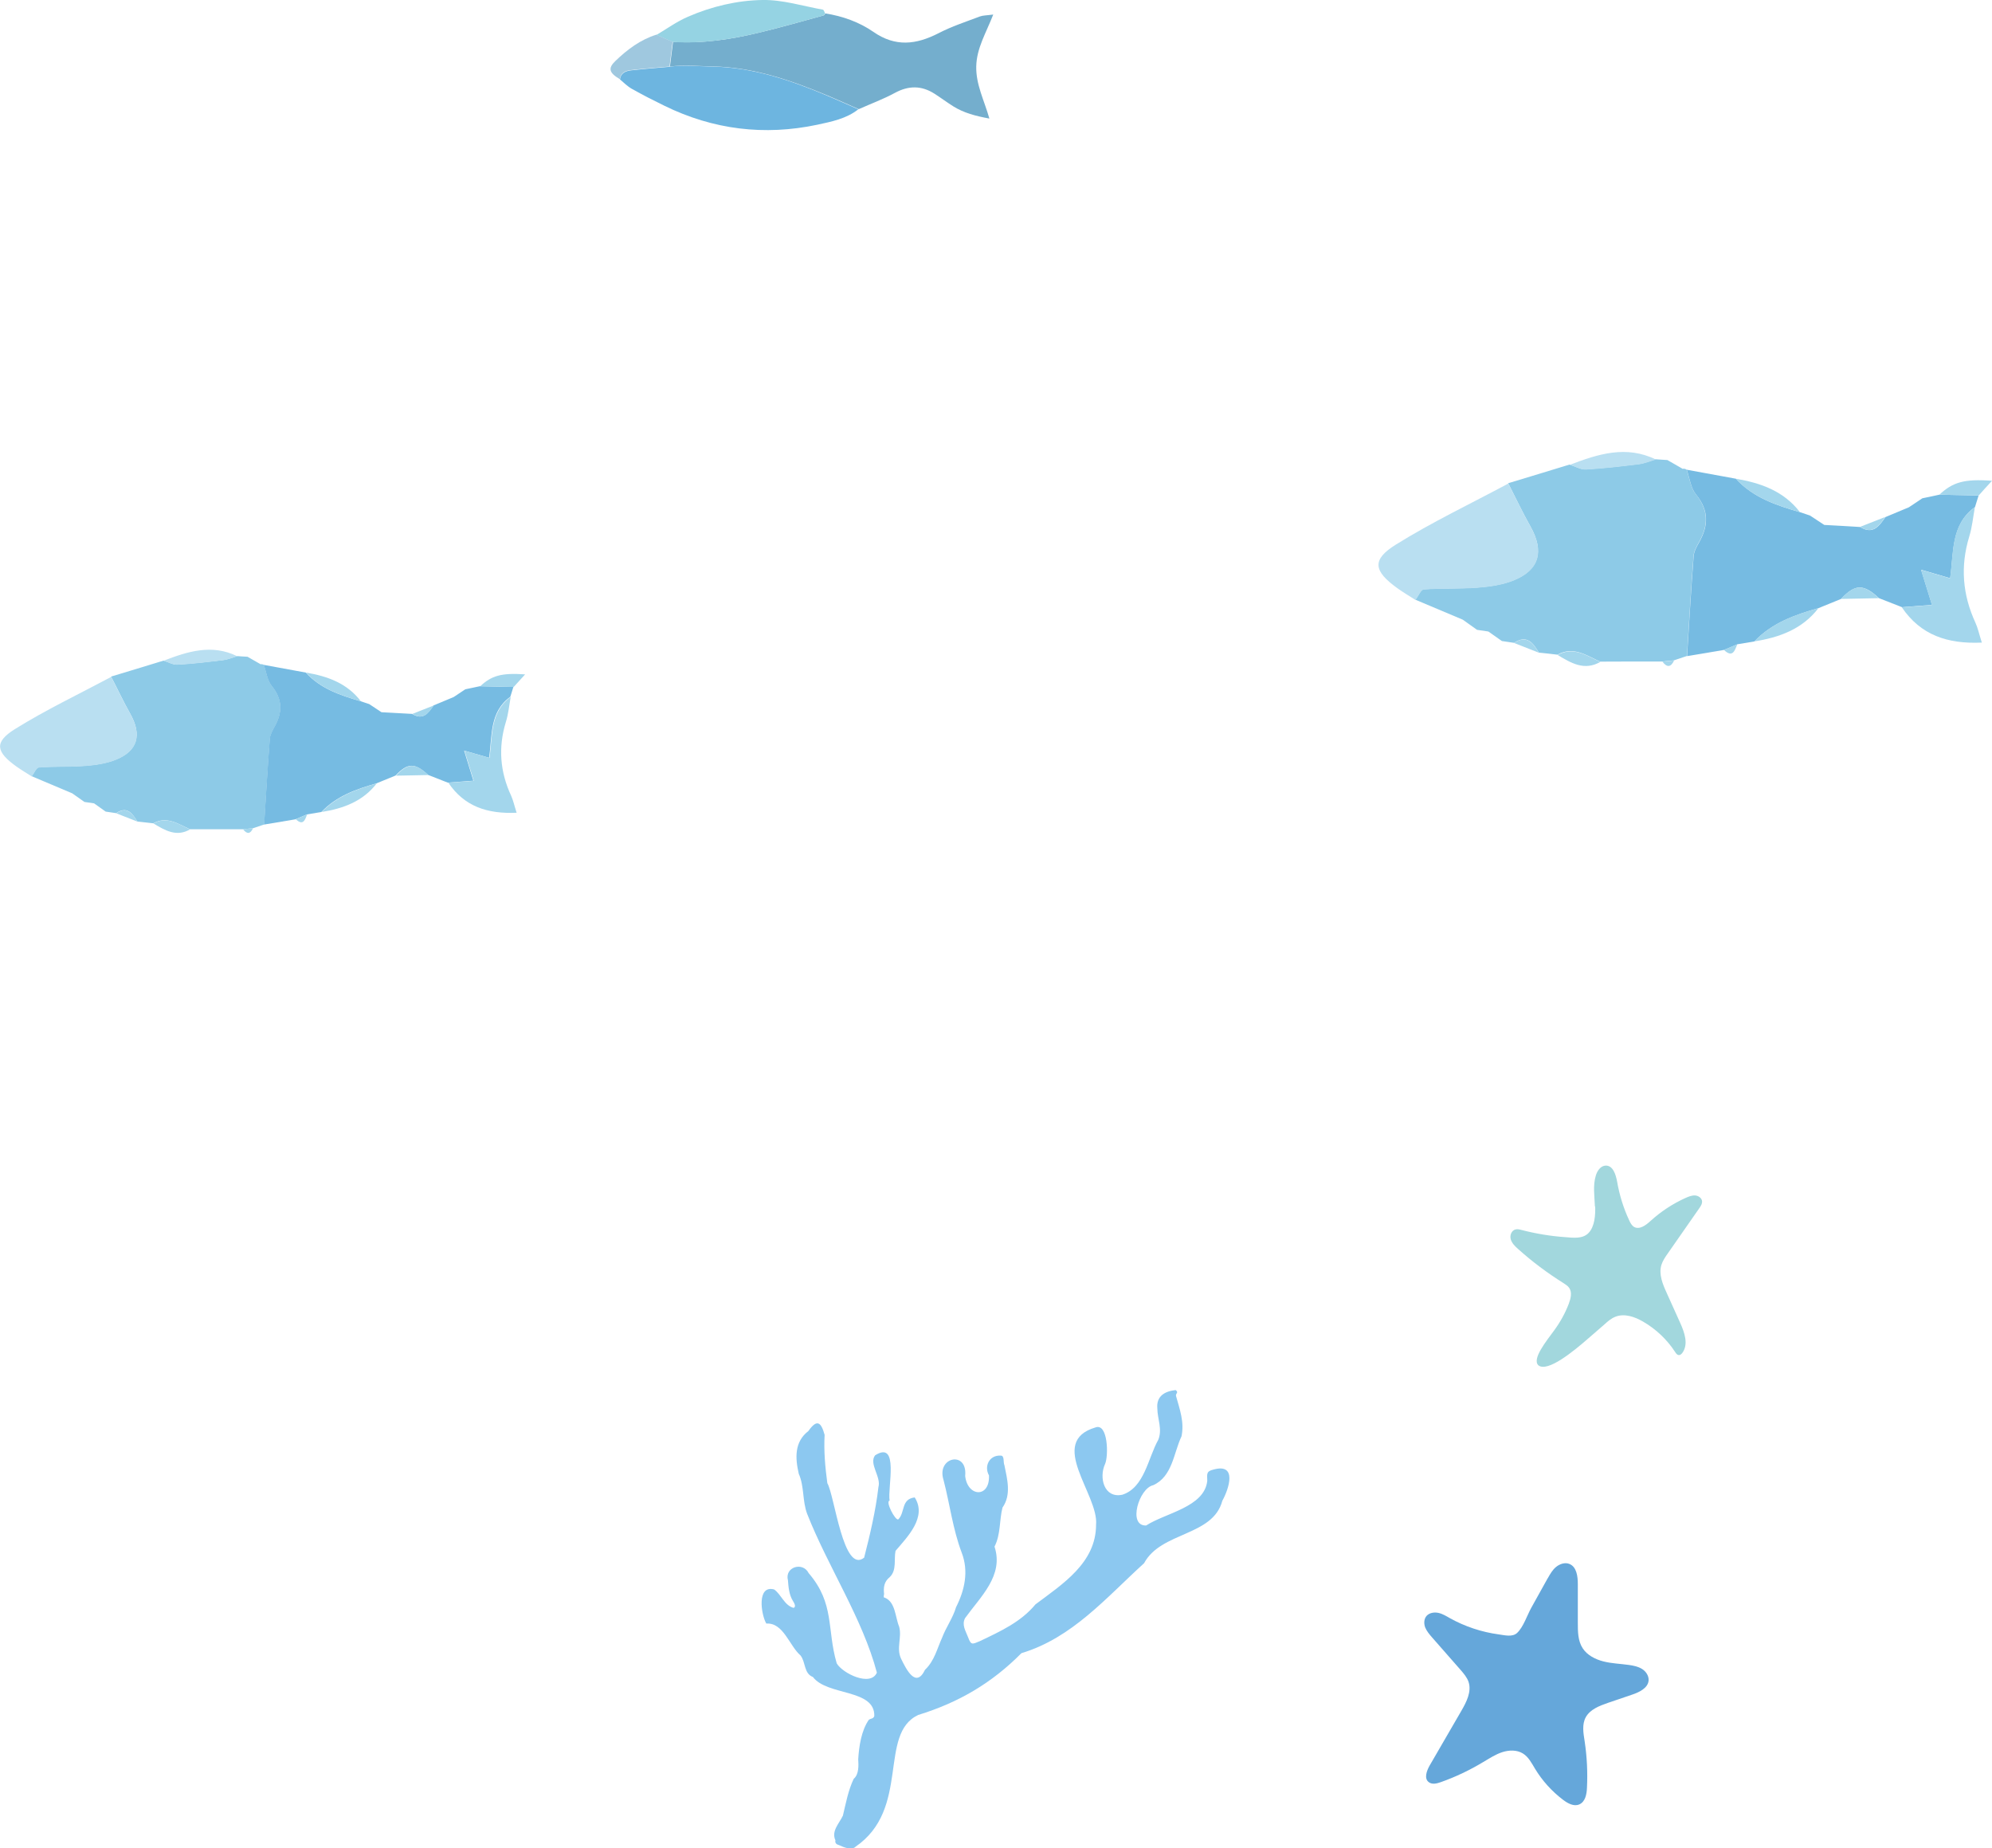 <?xml version="1.0" encoding="UTF-8"?><svg id="_レイヤー_2" xmlns="http://www.w3.org/2000/svg" viewBox="0 0 154.77 143.59"><defs><style>.cls-1{fill:#9fc8df;}.cls-2{fill:#65a7da;}.cls-3{fill:#8dcae7;}.cls-4{fill:#8cc8f0;}.cls-5{fill:#b9dff1;}.cls-6{fill:#a3d6ec;}.cls-7{fill:#a2d7dd;}.cls-8{fill:#95d3e3;}.cls-9{fill:#6db5e0;}.cls-10{fill:#74aecd;}.cls-11{fill:#76bbe2;}</style></defs><g id="_レイヤー_1-2"><g><g><path class="cls-10" d="M64.11,1.04c1.35,.21,2.64,.67,3.74,1.43,1.72,1.2,3.33,1,5.07,.11,1.02-.53,2.13-.89,3.21-1.3,.24-.09,.53-.08,1.04-.15-.55,1.42-1.29,2.6-1.32,4.03-.03,1.41,.61,2.61,1.02,4.05-1.09-.2-1.98-.44-2.79-.94-.51-.32-.99-.68-1.49-1-1-.63-1.99-.63-3.05-.06-.9,.49-1.88,.85-2.82,1.27-.8-.35-1.59-.71-2.4-1.05-2.88-1.2-5.79-2.21-8.97-2.27-1.1-.02-2.2-.13-3.3,.01,.08-.64,.16-1.28,.24-1.92,2.29,.15,4.53-.19,6.75-.73,1.66-.4,3.3-.87,4.94-1.32,.06-.02,.11-.11,.16-.17Z"/><path class="cls-9" d="M52.02,5.18c1.1-.14,2.2-.03,3.3-.01,3.18,.06,6.1,1.06,8.97,2.27,.81,.34,1.6,.7,2.4,1.05-.94,.74-2.09,.96-3.19,1.2-4.12,.87-8.09,.38-11.87-1.47-.86-.42-1.71-.85-2.54-1.32-.34-.19-.62-.48-.92-.73,.05-.49,.44-.65,.83-.7,1.01-.12,2.02-.19,3.03-.28Z"/><path class="cls-8" d="M64.11,1.04c-.05,.06-.1,.15-.16,.17-1.65,.45-3.29,.92-4.94,1.32-2.21,.53-4.46,.88-6.75,.73-.42-.18-.83-.37-1.25-.55,.81-.48,1.58-1.04,2.44-1.41C55.29,.5,57.27,.03,59.24,0c1.56-.03,3.13,.47,4.69,.75,.08,.01,.12,.19,.18,.29Z"/><path class="cls-1" d="M51.01,2.7c.42,.18,.83,.37,1.25,.55-.08,.64-.16,1.28-.24,1.92-1.01,.09-2.02,.16-3.03,.28-.39,.05-.77,.2-.83,.7-.83-.49-.95-.84-.34-1.42,.92-.88,1.93-1.65,3.19-2.04Z"/></g><g><path class="cls-3" d="M20.22,51.6c.1-.01,.19,0,.28,.05,.2,.55,.27,1.21,.62,1.64,.86,1.05,.84,2.07,.21,3.18-.16,.29-.34,.61-.36,.93-.17,2.22-.3,4.43-.44,6.65-.29,.1-.58,.19-.87,.29-.26,.03-.52,.05-.78,.08-1.37,0-2.75,0-4.12,0-.91-.4-1.78-1.05-2.85-.46-.41-.05-.82-.09-1.24-.14-.39-.63-.79-1.22-1.65-.65-.27-.04-.54-.08-.81-.12-.3-.21-.6-.42-.9-.64-.25-.04-.5-.07-.75-.11-.32-.22-.63-.45-.95-.67-1.05-.44-2.1-.88-3.15-1.33,.18-.24,.36-.68,.56-.69,1.19-.09,2.4-.03,3.59-.12,.8-.06,1.63-.18,2.36-.47,1.73-.68,2.07-1.93,1.15-3.57-.53-.94-.99-1.93-1.49-2.89,1.36-.41,2.72-.82,4.08-1.24,.36,.11,.73,.33,1.08,.31,1.18-.07,2.36-.21,3.54-.35,.38-.05,.74-.21,1.11-.31,.26,.02,.53,.04,.79,.05,.33,.19,.66,.38,.98,.56Z"/><path class="cls-11" d="M20.52,64.05c.14-2.22,.27-4.44,.44-6.65,.02-.32,.2-.64,.36-.93,.63-1.11,.65-2.13-.21-3.18-.35-.43-.42-1.09-.62-1.64,1.09,.2,2.18,.4,3.27,.6,1.15,1.26,2.7,1.77,4.27,2.23,.22,.07,.44,.15,.66,.22,.32,.21,.63,.42,.95,.63,.79,.04,1.59,.09,2.38,.13,.86,.53,1.26-.07,1.67-.66,.52-.22,1.04-.43,1.56-.65,.3-.2,.6-.4,.9-.6,.38-.08,.75-.16,1.13-.24,.87,.02,1.74,.04,2.61,.05-.08,.26-.16,.51-.24,.77-1.63,1.17-1.4,3.04-1.65,4.74-.62-.18-1.14-.33-1.94-.56,.29,.95,.49,1.59,.72,2.34-.78,.06-1.39,.11-1.99,.15-.51-.2-1.02-.4-1.53-.6-1.04-.96-1.58-.95-2.53,.05-.5,.2-.99,.4-1.49,.61-1.58,.45-3.1,.99-4.27,2.22-.38,.06-.75,.12-1.13,.19-.3,.13-.59,.25-.89,.38-.82,.14-1.63,.27-2.45,.41Z"/><path class="cls-5" d="M8.64,52.58c.49,.97,.96,1.95,1.49,2.89,.92,1.64,.58,2.89-1.15,3.57-.74,.29-1.57,.41-2.36,.47-1.19,.09-2.4,.03-3.59,.12-.2,.01-.37,.45-.56,.69-.4-.26-.81-.5-1.19-.77-1.61-1.15-1.74-1.9-.12-2.91,2.41-1.5,4.98-2.72,7.49-4.06Z"/><path class="cls-6" d="M34.82,60.81c.61-.05,1.21-.09,1.99-.15-.23-.75-.43-1.39-.72-2.34,.8,.23,1.31,.38,1.94,.56,.25-1.69,.02-3.56,1.65-4.74-.12,.66-.18,1.33-.38,1.96-.6,1.97-.45,3.86,.41,5.71,.16,.35,.24,.74,.43,1.33-2.3,.1-4.07-.5-5.31-2.34Z"/><path class="cls-5" d="M18.44,50.98c-.37,.11-.73,.27-1.11,.31-1.18,.15-2.35,.29-3.54,.35-.35,.02-.72-.2-1.08-.31,1.87-.72,3.75-1.32,5.72-.35Z"/><path class="cls-6" d="M28.04,54.48c-1.57-.46-3.12-.97-4.27-2.23,1.67,.28,3.19,.82,4.27,2.23Z"/><path class="cls-6" d="M25,63.08c1.17-1.23,2.7-1.77,4.27-2.22-1.08,1.4-2.6,1.95-4.27,2.22Z"/><path class="cls-6" d="M39.91,53.37c-.87-.02-1.74-.04-2.61-.05,.89-.83,1.65-1.06,3.5-.93-.4,.44-.65,.71-.89,.98Z"/><path class="cls-6" d="M11.92,63.97c1.07-.59,1.94,.06,2.85,.46-1.07,.62-1.96,.07-2.85-.46Z"/><path class="cls-6" d="M30.76,60.26c.94-1,1.49-1.01,2.53-.05-.84,.02-1.69,.03-2.53,.05Z"/><path class="cls-6" d="M9.03,63.18c.86-.57,1.26,.03,1.65,.65-.55-.22-1.1-.43-1.65-.65Z"/><path class="cls-6" d="M33.71,54.8c-.41,.59-.82,1.19-1.67,.66,.56-.22,1.12-.44,1.67-.66Z"/><path class="cls-6" d="M18.88,64.42c.26-.03,.52-.05,.78-.08-.21,.46-.47,.48-.78,.08Z"/><path class="cls-6" d="M22.98,63.64c.3-.13,.59-.25,.89-.38-.17,.42-.31,.93-.89,.38Z"/><path class="cls-6" d="M7.32,62.43c.3,.21,.6,.42,.9,.64-.3-.21-.6-.42-.9-.64Z"/><path class="cls-6" d="M5.61,61.64c.32,.22,.63,.45,.95,.67-.32-.23-.63-.45-.95-.67Z"/><path class="cls-6" d="M29.65,55.33c-.32-.21-.63-.42-.95-.63,.32,.21,.63,.42,.95,.63Z"/><path class="cls-6" d="M36.17,53.55c-.3,.2-.6,.4-.9,.6,.3-.2,.6-.4,.9-.6Z"/><path class="cls-5" d="M20.22,51.6c-.33-.19-.66-.38-.98-.56,.33,.19,.66,.38,.98,.56Z"/></g><g><path class="cls-3" d="M130.72,36.42c.12-.02,.22,0,.32,.06,.23,.65,.31,1.41,.72,1.92,1,1.23,.98,2.41,.25,3.71-.19,.34-.4,.71-.43,1.08-.2,2.59-.35,5.18-.51,7.77-.34,.11-.67,.23-1.01,.34-.3,.03-.61,.06-.91,.09-1.61,0-3.21,0-4.82,.01-1.06-.47-2.08-1.23-3.32-.54-.48-.06-.96-.11-1.44-.16-.45-.73-.92-1.43-1.93-.76-.32-.05-.63-.09-.95-.14-.35-.25-.7-.49-1.05-.74-.29-.04-.59-.09-.88-.13-.37-.26-.74-.52-1.11-.79-1.23-.52-2.45-1.03-3.68-1.55,.22-.28,.41-.79,.65-.81,1.39-.1,2.8-.03,4.19-.14,.93-.07,1.9-.21,2.76-.55,2.02-.8,2.42-2.26,1.35-4.17-.62-1.1-1.16-2.25-1.74-3.38,1.59-.48,3.18-.96,4.77-1.45,.42,.13,.85,.39,1.26,.37,1.38-.08,2.76-.24,4.13-.41,.44-.06,.86-.24,1.29-.37,.31,.02,.62,.04,.92,.06,.38,.22,.77,.44,1.15,.66Z"/><path class="cls-11" d="M131.08,50.97c.16-2.59,.31-5.18,.51-7.77,.03-.37,.24-.75,.43-1.08,.73-1.3,.76-2.48-.25-3.71-.41-.5-.49-1.27-.72-1.92,1.27,.23,2.55,.47,3.82,.7,1.35,1.47,3.15,2.07,4.99,2.6,.26,.09,.51,.17,.77,.26,.37,.24,.74,.49,1.11,.73,.93,.05,1.86,.1,2.79,.16,1,.62,1.48-.08,1.96-.77,.61-.25,1.22-.51,1.82-.76,.35-.23,.7-.47,1.05-.7,.44-.09,.88-.18,1.32-.28,1.02,.02,2.03,.04,3.05,.06-.09,.3-.19,.6-.28,.9-1.9,1.37-1.64,3.56-1.93,5.53-.73-.21-1.33-.39-2.26-.66,.34,1.1,.57,1.85,.85,2.73-.91,.07-1.62,.12-2.33,.18-.6-.24-1.19-.47-1.79-.7-1.21-1.12-1.85-1.11-2.95,.06-.58,.24-1.16,.47-1.74,.71-1.84,.52-3.62,1.15-4.99,2.59-.44,.07-.88,.15-1.32,.22-.35,.15-.69,.29-1.04,.44-.95,.16-1.91,.32-2.86,.48Z"/><path class="cls-5" d="M117.19,37.56c.58,1.13,1.12,2.28,1.74,3.38,1.08,1.92,.67,3.37-1.35,4.17-.86,.34-1.83,.48-2.76,.55-1.39,.11-2.8,.03-4.19,.14-.24,.02-.43,.53-.65,.81-.47-.3-.94-.58-1.39-.9-1.88-1.35-2.03-2.22-.14-3.4,2.81-1.75,5.82-3.18,8.75-4.75Z"/><path class="cls-6" d="M147.77,47.18c.71-.05,1.42-.11,2.33-.18-.27-.88-.5-1.63-.85-2.73,.93,.27,1.53,.44,2.26,.66,.29-1.98,.02-4.16,1.93-5.53-.14,.77-.21,1.55-.44,2.29-.7,2.3-.52,4.51,.48,6.68,.19,.41,.28,.86,.5,1.55-2.69,.12-4.75-.59-6.21-2.73Z"/><path class="cls-5" d="M128.65,35.7c-.43,.13-.85,.31-1.29,.37-1.37,.17-2.75,.33-4.13,.41-.41,.02-.84-.24-1.26-.37,2.19-.84,4.38-1.54,6.69-.41Z"/><path class="cls-6" d="M139.85,39.79c-1.84-.54-3.64-1.13-4.99-2.6,1.95,.33,3.73,.96,4.99,2.6Z"/><path class="cls-6" d="M136.3,49.83c1.37-1.44,3.15-2.07,4.99-2.59-1.26,1.64-3.04,2.28-4.99,2.59Z"/><path class="cls-6" d="M153.73,38.49c-1.02-.02-2.03-.04-3.05-.06,1.04-.97,1.93-1.24,4.09-1.08-.47,.51-.76,.83-1.04,1.15Z"/><path class="cls-6" d="M121.02,50.88c1.25-.69,2.26,.07,3.32,.54-1.25,.72-2.29,.08-3.32-.54Z"/><path class="cls-6" d="M143.03,46.53c1.1-1.17,1.74-1.18,2.95-.06-.98,.02-1.97,.04-2.95,.06Z"/><path class="cls-6" d="M117.64,49.95c1.01-.67,1.47,.03,1.93,.76-.64-.25-1.29-.51-1.93-.76Z"/><path class="cls-6" d="M146.48,40.16c-.48,.69-.96,1.4-1.96,.77,.65-.26,1.3-.51,1.96-.77Z"/><path class="cls-6" d="M129.16,51.4c.3-.03,.61-.06,.91-.09-.25,.54-.55,.56-.91,.09Z"/><path class="cls-6" d="M133.94,50.49c.35-.15,.69-.29,1.04-.44-.2,.5-.36,1.08-1.04,.44Z"/><path class="cls-6" d="M115.64,49.07c.35,.25,.7,.5,1.05,.74-.35-.25-.7-.5-1.05-.74Z"/><path class="cls-6" d="M113.65,48.15c.37,.26,.74,.53,1.11,.79-.37-.26-.74-.53-1.11-.79Z"/><path class="cls-6" d="M141.74,40.78c-.37-.24-.74-.49-1.11-.73,.37,.24,.74,.49,1.11,.73Z"/><path class="cls-6" d="M149.36,38.7c-.35,.23-.7,.47-1.05,.7,.35-.23,.7-.47,1.05-.7Z"/><path class="cls-5" d="M130.72,36.42c-.38-.22-.77-.44-1.15-.66,.38,.22,.77,.44,1.15,.66Z"/></g><path class="cls-2" d="M120.26,122.6c.18-.32,.36-.64,.64-.87,.28-.23,.68-.37,1.02-.24,.58,.22,.67,.97,.67,1.58,0,1,0,2,0,2.99,0,.68,0,1.41,.38,1.99,.35,.54,.98,.86,1.61,1.02,.63,.16,1.3,.18,1.95,.27,.36,.05,.73,.12,1.04,.31,.31,.19,.54,.53,.52,.89-.04,.6-.73,.93-1.31,1.12-.62,.21-1.23,.42-1.85,.63-.66,.23-1.38,.5-1.72,1.11-.31,.56-.19,1.24-.09,1.87,.18,1.2,.24,2.41,.18,3.62-.02,.5-.13,1.09-.6,1.29-.42,.18-.89-.08-1.26-.36-.87-.66-1.62-1.49-2.18-2.42-.26-.43-.5-.91-.94-1.18-.47-.29-1.08-.27-1.6-.1-.53,.17-.99,.48-1.47,.76-1.04,.63-2.15,1.16-3.31,1.57-.31,.11-.67,.2-.93,0-.38-.28-.17-.87,.06-1.28,.82-1.42,1.64-2.84,2.47-4.26,.4-.69,.81-1.49,.56-2.25-.12-.35-.37-.64-.61-.92-.74-.84-1.48-1.69-2.22-2.53-.21-.24-.42-.49-.54-.78-.11-.3-.1-.66,.11-.9,.22-.24,.59-.3,.92-.23,.32,.07,.61,.25,.89,.41,1.17,.65,2.46,1.08,3.79,1.26,.45,.06,1.06,.23,1.43-.11,.49-.46,.78-1.37,1.1-1.95,.43-.77,.86-1.55,1.29-2.32Z"/><path class="cls-7" d="M123.92,93.75c-.03-.81-.17-1.65,.07-2.43,.11-.37,.38-.76,.77-.77,.56-.01,.78,.69,.88,1.23,.18,1.04,.49,2.06,.94,3.02,.09,.2,.2,.41,.39,.52,.42,.23,.91-.14,1.26-.46,.81-.74,1.74-1.35,2.74-1.8,.23-.1,.47-.2,.72-.19,.25,.01,.51,.18,.55,.42,.03,.21-.09,.4-.21,.57-.82,1.18-1.64,2.35-2.46,3.53-.2,.28-.39,.57-.49,.89-.21,.72,.1,1.47,.41,2.15,.35,.78,.7,1.55,1.05,2.33,.34,.75,.66,1.66,.18,2.33-.07,.09-.16,.19-.28,.18-.13,0-.22-.13-.29-.24-.63-.97-1.5-1.79-2.51-2.37-.64-.37-1.43-.64-2.12-.37-.32,.12-.59,.35-.84,.58-.43,.37-.85,.74-1.28,1.11-1.12,.98-3.15,2.65-3.87,2.09-.53-.49,.63-1.9,1.24-2.74,.46-.63,.84-1.32,1.12-2.05,.15-.4,.27-.88,.03-1.23-.11-.16-.29-.27-.46-.38-1.24-.78-2.42-1.66-3.51-2.64-.24-.21-.48-.45-.57-.75-.09-.3,.05-.69,.37-.77,.15-.04,.31,0,.46,.04,1.12,.29,2.26,.48,3.41,.56,.62,.05,1.35,.15,1.81-.33,.48-.51,.53-1.4,.51-2.06Z"/><path class="cls-4" d="M66.45,143.48c4.33-2.95,1.75-8.77,4.89-10.25,3.15-.97,5.72-2.48,8.02-4.8,3.95-1.19,6.57-4.3,9.53-6.99,1.33-2.47,5.34-2.07,6.08-4.85,.52-.94,1.17-2.93-.67-2.43-.6,.14-.51,.35-.5,.88-.22,2.05-3.24,2.49-4.75,3.47-1.45,.05-.55-2.9,.55-3.13,1.5-.68,1.58-2.49,2.2-3.8,.23-1.11-.14-2.09-.43-3.14-.04-.19,.24-.26-.03-.45-.83,.09-1.51,.46-1.42,1.43,.01,.82,.41,1.62,.07,2.44-.79,1.4-1.07,3.71-2.79,4.26-1.42,.3-1.83-1.33-1.34-2.39,.28-.63,.23-3.19-.74-2.84-3.8,1.12,.26,5.23,.04,7.56,0,2.96-2.59,4.6-4.71,6.19-1.13,1.37-2.72,2.09-4.33,2.86-.58,.24-.67,.32-.9-.3-.19-.5-.51-.96-.24-1.49,1.2-1.67,3.03-3.31,2.29-5.56,.49-.95,.37-2.07,.62-3.03,.7-1,.37-2.2,.15-3.29-.11-.23,.03-.78-.31-.75-.86-.04-1.29,.82-.89,1.54,.08,1.77-1.67,1.69-1.85,.04,.2-2-2.26-1.48-1.68,.32,.49,1.88,.72,3.82,1.41,5.64,.56,1.45,.23,2.92-.44,4.24-.24,.83-.77,1.54-1.08,2.36-.4,.88-.6,1.81-1.33,2.5-.71,1.48-1.46-.04-1.86-.86-.39-.83,.08-1.65-.15-2.49-.31-.74-.28-1.91-1.11-2.25-.13,.02-.08-.2-.06-.28-.06-.52,0-.97,.44-1.32,.56-.54,.31-1.37,.45-2.04,.94-1.1,2.46-2.63,1.49-4.15-1.08,.13-.73,1.17-1.28,1.71-.25,.08-1.02-1.42-.67-1.46-.18-.97,.78-4.73-1.13-3.52-.5,.66,.49,1.67,.26,2.47-.21,1.83-.66,3.72-1.11,5.48-1.62,1.29-2.29-4.81-2.86-5.79-.17-1.26-.28-2.52-.21-3.75-.27-.97-.58-1.27-1.26-.3-1.1,.85-1.03,2.1-.75,3.32,.44,.99,.27,2.09,.65,3.11,1.62,4.12,4.31,8.14,5.42,12.34-.49,1.13-2.68,.05-3.12-.72-.78-2.66-.14-4.63-2.18-7.01-.46-.91-1.88-.48-1.61,.56,.04,.53,.09,1.12,.38,1.59,.07,.12,.3,.45,.06,.55-.71-.18-.96-1.04-1.51-1.43-1.37-.37-1.02,1.96-.61,2.65,1.33-.09,1.79,1.73,2.66,2.48,.41,.53,.25,1.4,.96,1.67,1.12,1.48,4.82,.91,4.77,3.03-.08,.24-.26,.17-.43,.3-.58,.84-.76,2.06-.82,3.06,.03,.48,.06,1.18-.35,1.52-.43,.9-.61,1.9-.84,2.86-.28,.6-.92,1.2-.58,1.92-.05,.21,.08,.32,.28,.37,.37,.18,.95,.4,1.26,.15Z"/></g></g></svg>